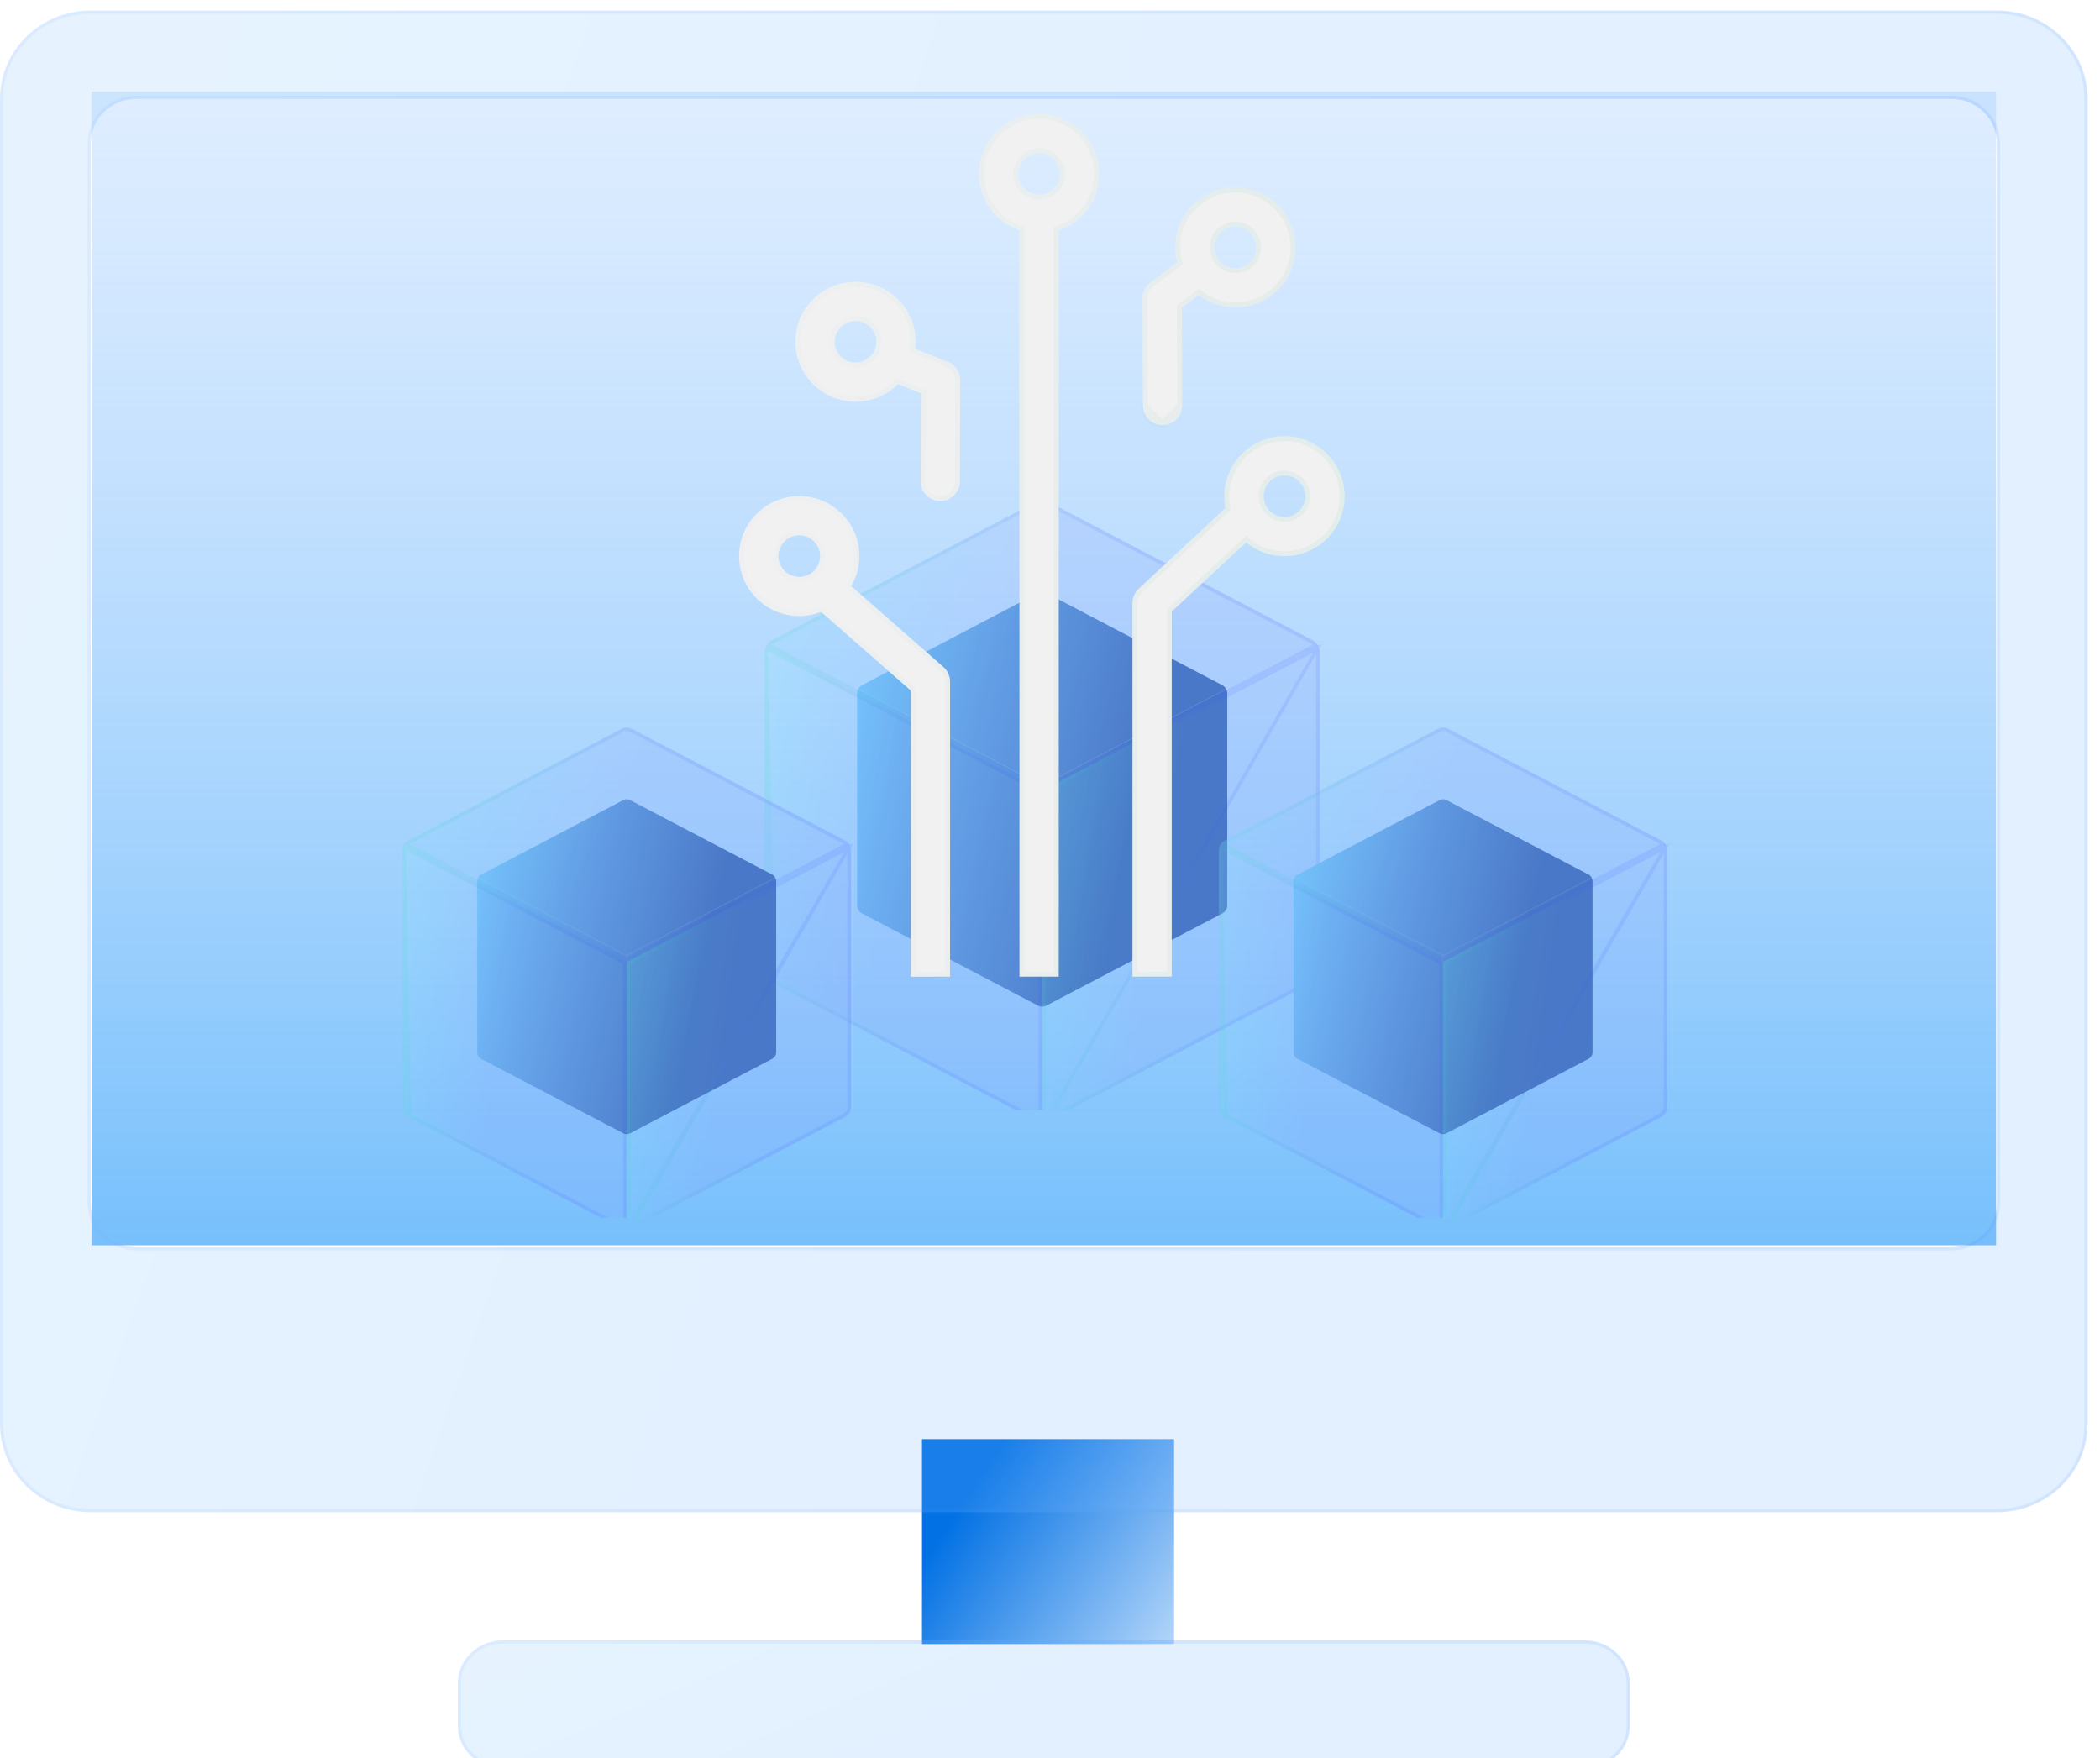 <?xml version="1.0" encoding="UTF-8"?>
<svg xmlns="http://www.w3.org/2000/svg" width="129" height="108" viewBox="0 0 129 108" fill="none">
  <path d="M72.123 88.409H56.636V101.001H72.123V88.409Z" fill="url(#paint0_linear_5198_5691)"></path>
  <g filter="url(#filter0_i_5198_5691)" data-figma-bg-blur-radius="3.89754">
    <path d="M97.348 100.125H30.892C29.363 100.125 28.123 101.3 28.123 102.75V105.375C28.123 106.825 29.363 108 30.892 108H97.348C98.877 108 100.117 106.825 100.117 105.375V102.75C100.117 101.3 98.877 100.125 97.348 100.125Z" fill="url(#paint1_linear_5198_5691)" fill-opacity="0.2"></path>
    <path d="M30.892 100.222H97.348C98.829 100.222 100.02 101.359 100.02 102.75V105.375C100.02 106.766 98.829 107.903 97.348 107.903H30.892C29.412 107.903 28.221 106.766 28.221 105.375V102.75C28.221 101.359 29.412 100.222 30.892 100.222Z" stroke="url(#paint2_linear_5198_5691)" stroke-opacity="0.1" stroke-width="0.195"></path>
  </g>
  <path d="M122.616 5.625H5.626V76.5H122.616V5.625Z" fill="url(#paint3_linear_5198_5691)"></path>
  <g filter="url(#filter1_i_5198_5691)" data-figma-bg-blur-radius="3.89754">
    <path d="M122.664 92.25H5.576C2.495 92.25 0 89.822 0 86.823V5.426C0 2.428 2.495 0 5.576 0H122.664C125.744 0 128.239 2.428 128.239 5.426V86.823C128.239 89.822 125.744 92.25 122.664 92.25ZM5.576 8.14V73.257C5.576 74.755 6.825 75.971 8.363 75.971H119.876C121.415 75.971 122.664 74.755 122.664 73.257V8.14C122.664 6.642 121.415 5.426 119.876 5.426H8.363C6.825 5.426 5.576 6.642 5.576 8.14Z" fill="url(#paint4_linear_5198_5691)" fill-opacity="0.2"></path>
    <path d="M122.664 92.153H5.576C2.546 92.153 0.097 89.765 0.097 86.823V5.426C0.097 2.485 2.546 0.097 5.576 0.097H122.664C125.693 0.097 128.142 2.485 128.142 5.426V86.823C128.142 89.765 125.693 92.153 122.664 92.153ZM5.478 8.14V73.257C5.478 74.811 6.773 76.068 8.363 76.068H119.876C121.466 76.068 122.761 74.811 122.761 73.257V8.14C122.761 6.586 121.466 5.329 119.876 5.329H8.363C6.773 5.329 5.478 6.586 5.478 8.14Z" stroke="url(#paint5_linear_5198_5691)" stroke-opacity="0.1" stroke-width="0.195"></path>
  </g>
  <g clip-path="url(#clip2_5198_5691)">
    <path d="M75.32 42.332C75.268 42.231 75.186 42.147 75.085 42.093L64.284 36.433C64.202 36.391 64.111 36.368 64.019 36.368C63.927 36.368 63.836 36.391 63.754 36.433L52.953 42.093C52.852 42.147 52.77 42.23 52.718 42.331L64.019 48.254L75.32 42.332Z" fill="url(#paint6_linear_5198_5691)"></path>
    <path d="M64.019 48.254L64.02 61.838C64.112 61.838 64.203 61.815 64.284 61.773L75.086 56.113C75.177 56.065 75.254 55.992 75.308 55.904C75.361 55.816 75.389 55.715 75.389 55.612V42.594C75.388 42.502 75.364 42.413 75.32 42.332L64.019 48.254Z" fill="url(#paint7_linear_5198_5691)"></path>
    <path d="M52.718 42.331C52.674 42.412 52.651 42.502 52.649 42.594V55.612C52.649 55.715 52.678 55.816 52.731 55.904C52.785 55.992 52.861 56.065 52.953 56.113L63.754 61.773C63.836 61.815 63.927 61.838 64.02 61.838L64.019 48.254L52.718 42.331Z" fill="url(#paint8_linear_5198_5691)"></path>
    <g filter="url(#filter2_i_5198_5691)" data-figma-bg-blur-radius="4.42759">
      <path d="M80.972 38.947C80.893 38.795 80.771 38.67 80.62 38.589L64.418 30.099C64.295 30.035 64.159 30.001 64.02 30.001C63.882 30.001 63.746 30.035 63.623 30.099L47.422 38.589C47.271 38.67 47.148 38.794 47.069 38.946L64.02 47.83L80.972 38.947Z" fill="url(#paint9_linear_5198_5691)" fill-opacity="0.2"></path>
      <path d="M64.366 30.197L64.367 30.197L80.567 38.686C80.567 38.686 80.567 38.686 80.567 38.686C80.666 38.739 80.751 38.814 80.816 38.904L64.02 47.705L47.226 38.903C47.291 38.813 47.375 38.739 47.474 38.686C47.474 38.686 47.474 38.686 47.474 38.686L63.675 30.197L63.675 30.197C63.781 30.141 63.9 30.112 64.02 30.112C64.141 30.112 64.26 30.141 64.366 30.197Z" stroke="url(#paint10_linear_5198_5691)" stroke-opacity="0.1" stroke-width="0.221"></path>
    </g>
    <g filter="url(#filter3_i_5198_5691)" data-figma-bg-blur-radius="4.42759">
      <path d="M64.02 47.829V68.204C64.159 68.205 64.295 68.171 64.418 68.107L80.62 59.617C80.757 59.545 80.872 59.437 80.952 59.305C81.032 59.172 81.075 59.02 81.075 58.866V39.339C81.073 39.202 81.038 39.067 80.972 38.946L64.02 47.829Z" fill="url(#paint11_linear_5198_5691)" fill-opacity="0.2"></path>
      <path d="M80.92 39.099C80.948 39.176 80.963 39.257 80.964 39.34V58.866C80.964 59 80.927 59.132 80.858 59.247C80.788 59.362 80.688 59.456 80.568 59.519C80.568 59.519 80.568 59.519 80.568 59.519L64.367 68.009L80.92 39.099ZM80.92 39.099L64.131 47.896V68.086C64.213 68.073 64.293 68.047 64.367 68.009L80.92 39.099Z" stroke="url(#paint12_linear_5198_5691)" stroke-opacity="0.1" stroke-width="0.221"></path>
    </g>
    <g filter="url(#filter4_i_5198_5691)" data-figma-bg-blur-radius="4.42759">
      <path d="M47.069 38.945C47.003 39.066 46.968 39.202 46.966 39.339V58.866C46.966 59.02 47.008 59.172 47.088 59.304C47.169 59.437 47.284 59.545 47.421 59.617L63.623 68.107C63.745 68.171 63.882 68.204 64.02 68.204V47.829L47.069 38.945Z" fill="url(#paint13_linear_5198_5691)" fill-opacity="0.2"></path>
      <path d="M47.077 39.34V58.866C47.077 59 47.113 59.132 47.183 59.247C47.253 59.362 47.353 59.456 47.472 59.519L47.077 39.34ZM47.077 39.34C47.078 39.257 47.093 39.175 47.121 39.098L63.91 47.896V68.085C63.828 68.073 63.748 68.047 63.674 68.009C63.674 68.009 63.674 68.009 63.674 68.009L47.473 59.519L47.077 39.34Z" stroke="url(#paint14_linear_5198_5691)" stroke-opacity="0.1" stroke-width="0.221"></path>
    </g>
  </g>
  <g clip-path="url(#clip6_5198_5691)">
    <path d="M97.771 53.918C97.729 53.836 97.663 53.768 97.581 53.725L88.857 49.153C88.791 49.119 88.718 49.101 88.643 49.101C88.569 49.101 88.495 49.119 88.429 49.153L79.705 53.725C79.624 53.768 79.558 53.836 79.516 53.917L88.643 58.701L97.771 53.918Z" fill="url(#paint15_linear_5198_5691)"></path>
    <path d="M88.643 58.701L88.644 69.672C88.718 69.672 88.791 69.654 88.858 69.619L97.582 65.048C97.656 65.009 97.718 64.951 97.761 64.88C97.804 64.808 97.827 64.727 97.827 64.643V54.129C97.826 54.055 97.806 53.983 97.771 53.918L88.643 58.701Z" fill="url(#paint16_linear_5198_5691)"></path>
    <path d="M79.516 53.917C79.48 53.982 79.461 54.055 79.46 54.129V64.644C79.46 64.727 79.483 64.808 79.526 64.88C79.569 64.951 79.631 65.009 79.705 65.048L88.429 69.62C88.495 69.654 88.569 69.672 88.644 69.672L88.643 58.701L79.516 53.917Z" fill="url(#paint17_linear_5198_5691)"></path>
    <g filter="url(#filter5_i_5198_5691)" data-figma-bg-blur-radius="4.42759">
      <path d="M102.336 51.184C102.273 51.061 102.173 50.96 102.051 50.894L88.965 44.037C88.866 43.985 88.756 43.958 88.644 43.958C88.533 43.958 88.422 43.985 88.323 44.037L75.238 50.894C75.116 50.96 75.017 51.06 74.953 51.183L88.644 58.358L102.336 51.184Z" fill="url(#paint18_linear_5198_5691)" fill-opacity="0.2"></path>
      <path d="M88.914 44.135L88.914 44.135L101.999 50.992C101.999 50.992 101.999 50.992 101.999 50.992C102.069 51.029 102.129 51.08 102.178 51.141L88.644 58.233L75.112 51.141C75.16 51.08 75.22 51.029 75.29 50.992C75.29 50.992 75.29 50.992 75.29 50.992L88.375 44.135L88.375 44.135C88.458 44.092 88.55 44.069 88.644 44.069C88.738 44.069 88.831 44.092 88.914 44.135Z" stroke="url(#paint19_linear_5198_5691)" stroke-opacity="0.1" stroke-width="0.221"></path>
    </g>
    <g filter="url(#filter6_i_5198_5691)" data-figma-bg-blur-radius="4.42759">
      <path d="M88.644 58.357V74.814C88.756 74.814 88.867 74.787 88.966 74.735L102.051 67.878C102.162 67.82 102.255 67.733 102.32 67.626C102.385 67.519 102.419 67.396 102.419 67.272V51.5C102.418 51.389 102.389 51.28 102.336 51.183L88.644 58.357Z" fill="url(#paint20_linear_5198_5691)" fill-opacity="0.2"></path>
      <path d="M102.282 51.336C102.299 51.389 102.308 51.444 102.308 51.501V67.272C102.309 67.376 102.28 67.479 102.225 67.569C102.171 67.658 102.093 67.731 102 67.78C102 67.78 102 67.78 102 67.78L88.914 74.637C88.914 74.637 88.914 74.637 88.914 74.637L102.282 51.336ZM102.282 51.336L88.755 58.424V74.693L102.282 51.336Z" stroke="url(#paint21_linear_5198_5691)" stroke-opacity="0.1" stroke-width="0.221"></path>
    </g>
    <g filter="url(#filter7_i_5198_5691)" data-figma-bg-blur-radius="4.42759">
      <path d="M74.953 51.183C74.899 51.28 74.871 51.39 74.869 51.501V67.272C74.869 67.397 74.903 67.52 74.968 67.626C75.033 67.734 75.126 67.821 75.237 67.879L88.323 74.736C88.422 74.788 88.532 74.815 88.644 74.815V58.358L74.953 51.183Z" fill="url(#paint22_linear_5198_5691)" fill-opacity="0.2"></path>
      <path d="M74.98 51.502V67.272C74.98 67.377 75.008 67.48 75.063 67.569C75.117 67.659 75.195 67.732 75.288 67.781L74.98 51.502ZM74.98 51.502C74.981 51.445 74.99 51.389 75.007 51.336L88.533 58.425V74.694C88.478 74.683 88.424 74.664 88.374 74.638C88.374 74.638 88.374 74.638 88.374 74.638L75.288 67.781L74.98 51.502Z" stroke="url(#paint23_linear_5198_5691)" stroke-opacity="0.1" stroke-width="0.221"></path>
    </g>
  </g>
  <g clip-path="url(#clip10_5198_5691)">
    <path d="M47.624 53.918C47.582 53.836 47.516 53.768 47.435 53.725L38.711 49.153C38.645 49.119 38.571 49.101 38.497 49.101C38.422 49.101 38.349 49.119 38.283 49.153L29.559 53.725C29.477 53.768 29.411 53.836 29.369 53.917L38.497 58.701L47.624 53.918Z" fill="url(#paint24_linear_5198_5691)"></path>
    <path d="M38.497 58.701L38.497 69.672C38.572 69.672 38.645 69.654 38.711 69.619L47.435 65.048C47.509 65.009 47.571 64.951 47.614 64.88C47.657 64.808 47.68 64.727 47.68 64.643V54.129C47.679 54.055 47.66 53.983 47.624 53.918L38.497 58.701Z" fill="url(#paint25_linear_5198_5691)"></path>
    <path d="M29.369 53.917C29.333 53.982 29.314 54.055 29.314 54.129V64.644C29.314 64.727 29.336 64.808 29.38 64.88C29.423 64.951 29.485 65.009 29.559 65.048L38.283 69.62C38.349 69.654 38.422 69.672 38.497 69.672L38.497 58.701L29.369 53.917Z" fill="url(#paint26_linear_5198_5691)"></path>
    <g filter="url(#filter8_i_5198_5691)" data-figma-bg-blur-radius="4.42759">
      <path d="M52.189 51.184C52.126 51.061 52.027 50.96 51.905 50.894L38.819 44.037C38.72 43.985 38.61 43.958 38.498 43.958C38.386 43.958 38.276 43.985 38.177 44.037L25.091 50.894C24.969 50.96 24.87 51.06 24.807 51.183L38.498 58.358L52.189 51.184Z" fill="url(#paint27_linear_5198_5691)" fill-opacity="0.2"></path>
      <path d="M38.767 44.135L38.767 44.135L51.852 50.992C51.853 50.992 51.853 50.992 51.853 50.992C51.922 51.029 51.983 51.08 52.031 51.141L38.498 58.233L24.965 51.141C25.013 51.08 25.074 51.029 25.143 50.992C25.143 50.992 25.143 50.992 25.144 50.992L38.228 44.135L38.228 44.135C38.312 44.092 38.404 44.069 38.498 44.069C38.592 44.069 38.684 44.092 38.767 44.135Z" stroke="url(#paint28_linear_5198_5691)" stroke-opacity="0.1" stroke-width="0.221"></path>
    </g>
    <g filter="url(#filter9_i_5198_5691)" data-figma-bg-blur-radius="4.42759">
      <path d="M38.498 58.357V74.814C38.61 74.814 38.72 74.787 38.819 74.735L51.905 67.878C52.016 67.82 52.109 67.733 52.174 67.626C52.239 67.519 52.273 67.396 52.273 67.272V51.5C52.272 51.389 52.243 51.28 52.189 51.183L38.498 58.357Z" fill="url(#paint29_linear_5198_5691)" fill-opacity="0.2"></path>
      <path d="M52.135 51.336C52.152 51.389 52.161 51.444 52.162 51.501V67.272C52.162 67.376 52.133 67.479 52.079 67.569C52.025 67.658 51.947 67.731 51.853 67.78C51.853 67.78 51.853 67.78 51.853 67.78L38.768 74.637C38.768 74.637 38.768 74.637 38.768 74.637L52.135 51.336ZM52.135 51.336L38.609 58.424V74.693L52.135 51.336Z" stroke="url(#paint30_linear_5198_5691)" stroke-opacity="0.1" stroke-width="0.221"></path>
    </g>
    <g filter="url(#filter10_i_5198_5691)" data-figma-bg-blur-radius="4.42759">
      <path d="M24.806 51.183C24.753 51.28 24.724 51.39 24.723 51.501V67.272C24.723 67.397 24.757 67.52 24.822 67.626C24.887 67.734 24.979 67.821 25.09 67.879L38.176 74.736C38.275 74.788 38.386 74.815 38.497 74.815V58.358L24.806 51.183Z" fill="url(#paint31_linear_5198_5691)" fill-opacity="0.2"></path>
      <path d="M24.833 51.502V67.272C24.833 67.377 24.862 67.48 24.916 67.569C24.971 67.659 25.049 67.732 25.142 67.781L24.833 51.502ZM24.833 51.502C24.834 51.445 24.843 51.389 24.86 51.336L38.387 58.425V74.694C38.331 74.683 38.278 74.664 38.228 74.638C38.228 74.638 38.228 74.638 38.228 74.638L25.142 67.781L24.833 51.502Z" stroke="url(#paint32_linear_5198_5691)" stroke-opacity="0.1" stroke-width="0.221"></path>
    </g>
  </g>
  <g filter="url(#filter11_di_5198_5691)">
    <path fill-rule="evenodd" clip-rule="evenodd" d="M71.978 55.996V33.568L76.548 29.317C77.187 29.847 78.009 30.166 78.905 30.166C80.94 30.166 82.598 28.513 82.598 26.485C82.598 24.455 80.94 22.802 78.905 22.802C76.868 22.802 75.21 24.455 75.21 26.485C75.21 26.731 75.237 26.974 75.282 27.206L69.949 32.166C69.704 32.395 69.566 32.712 69.566 33.045V55.998L71.978 55.996ZM77.622 26.485C77.622 25.779 78.196 25.206 78.905 25.206C79.611 25.206 80.185 25.779 80.185 26.485C80.185 27.189 79.611 27.762 78.905 27.762C78.196 27.762 77.622 27.189 77.622 26.485Z" fill="#F1F1F1"></path>
    <path fill-rule="evenodd" clip-rule="evenodd" d="M65.036 55.998V10.158C66.484 9.66 67.525 8.292 67.525 6.683C67.525 4.653 65.869 3 63.832 3C61.795 3 60.139 4.653 60.139 6.683C60.139 8.292 61.181 9.66 62.626 10.158V55.998H65.036ZM63.832 7.96C63.126 7.96 62.551 7.387 62.551 6.683C62.551 5.977 63.126 5.404 63.832 5.404C64.538 5.404 65.113 5.977 65.113 6.683C65.113 7.387 64.538 7.96 63.832 7.96Z" fill="#F1F1F1"></path>
    <path fill-rule="evenodd" clip-rule="evenodd" d="M58.36 55.998V37.873C58.36 37.53 58.211 37.198 57.951 36.973L52.288 32.005C52.605 31.464 52.791 30.834 52.791 30.162C52.791 28.132 51.131 26.479 49.096 26.479C47.059 26.479 45.401 28.132 45.401 30.162C45.401 32.193 47.059 33.845 49.096 33.845C49.571 33.845 50.023 33.75 50.44 33.587L55.948 38.421V56L58.36 55.998ZM49.096 28.884C49.803 28.884 50.379 29.458 50.379 30.162C50.379 30.866 49.803 31.439 49.096 31.439C48.388 31.439 47.814 30.868 47.814 30.162C47.814 29.458 48.388 28.884 49.096 28.884Z" fill="#F1F1F1"></path>
    <path fill-rule="evenodd" clip-rule="evenodd" d="M74.599 11.202C74.599 10.498 75.175 9.923 75.882 9.923C76.588 9.923 77.162 10.498 77.162 11.202C77.162 11.908 76.588 12.48 75.882 12.48C75.175 12.48 74.599 11.908 74.599 11.202ZM51.273 16.993C51.273 16.291 51.847 15.719 52.554 15.719C53.262 15.719 53.835 16.289 53.835 16.993C53.835 17.699 53.26 18.272 52.554 18.272C51.847 18.272 51.273 17.697 51.273 16.993ZM56.247 16.995C56.247 14.967 54.591 13.314 52.554 13.314C50.517 13.314 48.863 14.967 48.861 16.993C48.861 19.026 50.517 20.676 52.554 20.676C53.572 20.676 54.495 20.264 55.163 19.596L56.572 20.159L56.551 25.571C56.549 26.235 57.085 26.775 57.754 26.779H57.757C58.42 26.779 58.962 26.244 58.964 25.58L58.988 19.352C58.99 18.86 58.69 18.415 58.23 18.232L56.22 17.43C56.237 17.289 56.247 17.144 56.247 16.995ZM70.209 20.921C70.213 21.583 70.751 22.117 71.415 22.117H71.421C72.085 22.115 72.625 21.573 72.621 20.911L72.597 14.913L73.638 14.121C74.26 14.598 75.037 14.885 75.882 14.885C77.919 14.885 79.575 13.234 79.575 11.202C79.575 9.173 77.919 7.519 75.882 7.519C73.845 7.519 72.187 9.173 72.187 11.202C72.187 11.517 72.231 11.82 72.305 12.11L70.657 13.366C70.356 13.595 70.18 13.95 70.182 14.325L70.209 20.921Z" fill="#F1F1F1"></path>
    <path d="M72.471 20.912L72.471 20.912L72.447 14.914L72.446 14.839L72.506 14.794L73.547 14.002L73.638 13.933L73.729 14.002C74.326 14.46 75.072 14.735 75.882 14.735C77.836 14.735 79.425 13.151 79.425 11.202C79.425 9.256 77.836 7.669 75.882 7.669C73.927 7.669 72.337 9.256 72.337 11.202C72.337 11.502 72.379 11.793 72.451 12.073L72.475 12.169L72.396 12.229L70.748 13.485C70.484 13.686 70.331 13.996 70.332 14.325L70.332 14.325L70.359 20.92L70.359 20.92M72.471 20.912L71.415 22.117C70.751 22.117 70.213 21.583 70.209 20.921L70.359 20.92M72.471 20.912C72.475 21.49 72.002 21.965 71.421 21.967M72.471 20.912L71.421 21.967M70.359 20.92C70.363 21.499 70.833 21.967 71.415 21.967H71.421M70.359 20.92L71.421 21.967M71.876 33.459L71.828 33.503V33.568V55.846L69.716 55.848V33.045C69.716 32.753 69.836 32.476 70.051 32.275L75.385 27.316L75.446 27.259L75.43 27.177C75.385 26.953 75.36 26.72 75.36 26.485C75.36 24.538 76.95 22.952 78.905 22.952C80.857 22.952 82.448 24.538 82.448 26.485C82.448 28.43 80.857 30.016 78.905 30.016C78.045 30.016 77.257 29.71 76.644 29.201L76.542 29.117L76.446 29.207L71.876 33.459ZM64.987 10.016L64.886 10.051V10.158V55.848H62.776V10.158V10.051L62.675 10.016C61.288 9.538 60.289 8.225 60.289 6.683C60.289 4.736 61.877 3.15 63.832 3.15C65.787 3.15 67.375 4.736 67.375 6.683C67.375 8.225 66.377 9.538 64.987 10.016ZM57.852 37.086L57.853 37.086C58.08 37.282 58.21 37.573 58.21 37.873V55.848L56.098 55.85V38.421V38.353L56.047 38.308L50.539 33.475L50.471 33.415L50.386 33.448C49.984 33.604 49.551 33.695 49.096 33.695C47.142 33.695 45.551 32.109 45.551 30.162C45.551 28.215 47.142 26.629 49.096 26.629C51.049 26.629 52.641 28.215 52.641 30.162C52.641 30.806 52.463 31.41 52.158 31.93L52.096 32.037L52.189 32.118L57.852 37.086ZM55.219 19.457L55.127 19.42L55.057 19.49C54.416 20.131 53.531 20.526 52.554 20.526C50.599 20.526 49.011 18.942 49.011 16.993C49.013 15.05 50.599 13.464 52.554 13.464C54.508 13.464 56.097 15.05 56.097 16.995C56.097 17.138 56.088 17.276 56.071 17.412L56.057 17.527L56.164 17.57L58.175 18.371C58.577 18.532 58.84 18.921 58.838 19.351L58.813 25.58L58.813 25.58C58.812 26.161 58.338 26.629 57.757 26.629L57.754 26.629C57.754 26.629 57.754 26.629 57.754 26.629C57.168 26.625 56.7 26.152 56.701 25.571L56.722 20.16L56.723 20.058L56.628 20.02L55.219 19.457ZM78.905 25.056C78.114 25.056 77.472 25.696 77.472 26.485C77.472 27.273 78.114 27.912 78.905 27.912C79.694 27.912 80.335 27.272 80.335 26.485C80.335 25.696 79.694 25.056 78.905 25.056ZM62.401 6.683C62.401 7.47 63.043 8.11 63.832 8.11C64.621 8.11 65.263 7.47 65.263 6.683C65.263 5.894 64.621 5.254 63.832 5.254C63.043 5.254 62.401 5.894 62.401 6.683ZM50.529 30.162C50.529 29.375 49.885 28.734 49.096 28.734C48.305 28.734 47.664 29.375 47.664 30.162C47.664 30.952 48.306 31.589 49.096 31.589C49.885 31.589 50.529 30.95 50.529 30.162ZM75.882 9.773C75.093 9.773 74.449 10.414 74.449 11.202C74.449 11.991 75.093 12.63 75.882 12.63C76.671 12.63 77.312 11.991 77.312 11.202C77.312 10.415 76.671 9.773 75.882 9.773ZM52.554 15.569C51.765 15.569 51.123 16.208 51.123 16.993C51.123 17.78 51.765 18.422 52.554 18.422C53.343 18.422 53.985 17.782 53.985 16.993C53.985 16.206 53.344 15.569 52.554 15.569Z" stroke="url(#paint33_linear_5198_5691)" stroke-opacity="0.1" stroke-width="0.3"></path>
  </g>
  <defs>
    <filter id="filter0_i_5198_5691" x="24.226" y="96.228" width="79.789" height="15.67" filterUnits="userSpaceOnUse" color-interpolation-filters="sRGB">
      <feFlood flood-opacity="0" result="BackgroundImageFix"></feFlood>
      <feBlend mode="normal" in="SourceGraphic" in2="BackgroundImageFix" result="shape"></feBlend>
      <feColorMatrix in="SourceAlpha" type="matrix" values="0 0 0 0 0 0 0 0 0 0 0 0 0 0 0 0 0 0 127 0" result="hardAlpha"></feColorMatrix>
      <feOffset dy="0.65"></feOffset>
      <feGaussianBlur stdDeviation="0.974"></feGaussianBlur>
      <feComposite in2="hardAlpha" operator="arithmetic" k2="-1" k3="1"></feComposite>
      <feColorMatrix type="matrix" values="0 0 0 0 1 0 0 0 0 1 0 0 0 0 1 0 0 0 0.4 0"></feColorMatrix>
      <feBlend mode="normal" in2="shape" result="effect1_innerShadow_5198_5691"></feBlend>
    </filter>
    <clipPath id="bgblur_0_5198_5691_clip_path" transform="translate(-24.226 -96.228)">
      <path d="M97.348 100.125H30.892C29.363 100.125 28.123 101.3 28.123 102.75V105.375C28.123 106.825 29.363 108 30.892 108H97.348C98.877 108 100.117 106.825 100.117 105.375V102.75C100.117 101.3 98.877 100.125 97.348 100.125Z"></path>
    </clipPath>
    <filter id="filter1_i_5198_5691" x="-3.898" y="-3.898" width="136.034" height="100.045" filterUnits="userSpaceOnUse" color-interpolation-filters="sRGB">
      <feFlood flood-opacity="0" result="BackgroundImageFix"></feFlood>
      <feBlend mode="normal" in="SourceGraphic" in2="BackgroundImageFix" result="shape"></feBlend>
      <feColorMatrix in="SourceAlpha" type="matrix" values="0 0 0 0 0 0 0 0 0 0 0 0 0 0 0 0 0 0 127 0" result="hardAlpha"></feColorMatrix>
      <feOffset dy="0.65"></feOffset>
      <feGaussianBlur stdDeviation="0.974"></feGaussianBlur>
      <feComposite in2="hardAlpha" operator="arithmetic" k2="-1" k3="1"></feComposite>
      <feColorMatrix type="matrix" values="0 0 0 0 1 0 0 0 0 1 0 0 0 0 1 0 0 0 0.4 0"></feColorMatrix>
      <feBlend mode="normal" in2="shape" result="effect1_innerShadow_5198_5691"></feBlend>
    </filter>
    <clipPath id="bgblur_1_5198_5691_clip_path" transform="translate(3.898 3.898)">
      <path d="M122.664 92.25H5.576C2.495 92.25 0 89.822 0 86.823V5.426C0 2.428 2.495 0 5.576 0H122.664C125.744 0 128.239 2.428 128.239 5.426V86.823C128.239 89.822 125.744 92.25 122.664 92.25ZM5.576 8.14V73.257C5.576 74.755 6.825 75.971 8.363 75.971H119.876C121.415 75.971 122.664 74.755 122.664 73.257V8.14C122.664 6.642 121.415 5.426 119.876 5.426H8.363C6.825 5.426 5.576 6.642 5.576 8.14Z"></path>
    </clipPath>
    <filter id="filter2_i_5198_5691" x="42.642" y="25.573" width="42.758" height="26.684" filterUnits="userSpaceOnUse" color-interpolation-filters="sRGB">
      <feFlood flood-opacity="0" result="BackgroundImageFix"></feFlood>
      <feBlend mode="normal" in="SourceGraphic" in2="BackgroundImageFix" result="shape"></feBlend>
      <feColorMatrix in="SourceAlpha" type="matrix" values="0 0 0 0 0 0 0 0 0 0 0 0 0 0 0 0 0 0 127 0" result="hardAlpha"></feColorMatrix>
      <feOffset dy="0.738"></feOffset>
      <feGaussianBlur stdDeviation="1.107"></feGaussianBlur>
      <feComposite in2="hardAlpha" operator="arithmetic" k2="-1" k3="1"></feComposite>
      <feColorMatrix type="matrix" values="0 0 0 0 1 0 0 0 0 1 0 0 0 0 1 0 0 0 0.4 0"></feColorMatrix>
      <feBlend mode="normal" in2="shape" result="effect1_innerShadow_5198_5691"></feBlend>
    </filter>
    <clipPath id="bgblur_3_5198_5691_clip_path" transform="translate(-42.642 -25.573)">
      <path d="M80.972 38.947C80.893 38.795 80.771 38.67 80.62 38.589L64.418 30.099C64.295 30.035 64.159 30.001 64.02 30.001C63.882 30.001 63.746 30.035 63.623 30.099L47.422 38.589C47.271 38.67 47.148 38.794 47.069 38.946L64.02 47.83L80.972 38.947Z"></path>
    </clipPath>
    <filter id="filter3_i_5198_5691" x="59.593" y="34.519" width="25.91" height="38.113" filterUnits="userSpaceOnUse" color-interpolation-filters="sRGB">
      <feFlood flood-opacity="0" result="BackgroundImageFix"></feFlood>
      <feBlend mode="normal" in="SourceGraphic" in2="BackgroundImageFix" result="shape"></feBlend>
      <feColorMatrix in="SourceAlpha" type="matrix" values="0 0 0 0 0 0 0 0 0 0 0 0 0 0 0 0 0 0 127 0" result="hardAlpha"></feColorMatrix>
      <feOffset dy="0.738"></feOffset>
      <feGaussianBlur stdDeviation="1.107"></feGaussianBlur>
      <feComposite in2="hardAlpha" operator="arithmetic" k2="-1" k3="1"></feComposite>
      <feColorMatrix type="matrix" values="0 0 0 0 1 0 0 0 0 1 0 0 0 0 1 0 0 0 0.4 0"></feColorMatrix>
      <feBlend mode="normal" in2="shape" result="effect1_innerShadow_5198_5691"></feBlend>
    </filter>
    <clipPath id="bgblur_4_5198_5691_clip_path" transform="translate(-59.593 -34.519)">
      <path d="M64.02 47.829V68.204C64.159 68.205 64.295 68.171 64.418 68.107L80.62 59.617C80.757 59.545 80.872 59.437 80.952 59.305C81.032 59.172 81.075 59.02 81.075 58.866V39.339C81.073 39.202 81.038 39.067 80.972 38.946L64.02 47.829Z"></path>
    </clipPath>
    <filter id="filter4_i_5198_5691" x="42.538" y="34.518" width="25.91" height="38.114" filterUnits="userSpaceOnUse" color-interpolation-filters="sRGB">
      <feFlood flood-opacity="0" result="BackgroundImageFix"></feFlood>
      <feBlend mode="normal" in="SourceGraphic" in2="BackgroundImageFix" result="shape"></feBlend>
      <feColorMatrix in="SourceAlpha" type="matrix" values="0 0 0 0 0 0 0 0 0 0 0 0 0 0 0 0 0 0 127 0" result="hardAlpha"></feColorMatrix>
      <feOffset dy="0.738"></feOffset>
      <feGaussianBlur stdDeviation="1.107"></feGaussianBlur>
      <feComposite in2="hardAlpha" operator="arithmetic" k2="-1" k3="1"></feComposite>
      <feColorMatrix type="matrix" values="0 0 0 0 1 0 0 0 0 1 0 0 0 0 1 0 0 0 0.4 0"></feColorMatrix>
      <feBlend mode="normal" in2="shape" result="effect1_innerShadow_5198_5691"></feBlend>
    </filter>
    <clipPath id="bgblur_5_5198_5691_clip_path" transform="translate(-42.538 -34.518)">
      <path d="M47.069 38.945C47.003 39.066 46.968 39.202 46.966 39.339V58.866C46.966 59.02 47.008 59.172 47.088 59.304C47.169 59.437 47.284 59.545 47.421 59.617L63.623 68.107C63.745 68.171 63.882 68.204 64.02 68.204V47.829L47.069 38.945Z"></path>
    </clipPath>
    <filter id="filter5_i_5198_5691" x="70.525" y="39.53" width="36.238" height="23.256" filterUnits="userSpaceOnUse" color-interpolation-filters="sRGB">
      <feFlood flood-opacity="0" result="BackgroundImageFix"></feFlood>
      <feBlend mode="normal" in="SourceGraphic" in2="BackgroundImageFix" result="shape"></feBlend>
      <feColorMatrix in="SourceAlpha" type="matrix" values="0 0 0 0 0 0 0 0 0 0 0 0 0 0 0 0 0 0 127 0" result="hardAlpha"></feColorMatrix>
      <feOffset dy="0.738"></feOffset>
      <feGaussianBlur stdDeviation="1.107"></feGaussianBlur>
      <feComposite in2="hardAlpha" operator="arithmetic" k2="-1" k3="1"></feComposite>
      <feColorMatrix type="matrix" values="0 0 0 0 1 0 0 0 0 1 0 0 0 0 1 0 0 0 0.4 0"></feColorMatrix>
      <feBlend mode="normal" in2="shape" result="effect1_innerShadow_5198_5691"></feBlend>
    </filter>
    <clipPath id="bgblur_7_5198_5691_clip_path" transform="translate(-70.525 -39.53)">
      <path d="M102.336 51.184C102.273 51.061 102.173 50.96 102.051 50.894L88.965 44.037C88.866 43.985 88.756 43.958 88.644 43.958C88.533 43.958 88.422 43.985 88.323 44.037L75.238 50.894C75.116 50.96 75.017 51.06 74.953 51.183L88.644 58.358L102.336 51.184Z"></path>
    </clipPath>
    <filter id="filter6_i_5198_5691" x="84.217" y="46.755" width="22.63" height="32.487" filterUnits="userSpaceOnUse" color-interpolation-filters="sRGB">
      <feFlood flood-opacity="0" result="BackgroundImageFix"></feFlood>
      <feBlend mode="normal" in="SourceGraphic" in2="BackgroundImageFix" result="shape"></feBlend>
      <feColorMatrix in="SourceAlpha" type="matrix" values="0 0 0 0 0 0 0 0 0 0 0 0 0 0 0 0 0 0 127 0" result="hardAlpha"></feColorMatrix>
      <feOffset dy="0.738"></feOffset>
      <feGaussianBlur stdDeviation="1.107"></feGaussianBlur>
      <feComposite in2="hardAlpha" operator="arithmetic" k2="-1" k3="1"></feComposite>
      <feColorMatrix type="matrix" values="0 0 0 0 1 0 0 0 0 1 0 0 0 0 1 0 0 0 0.4 0"></feColorMatrix>
      <feBlend mode="normal" in2="shape" result="effect1_innerShadow_5198_5691"></feBlend>
    </filter>
    <clipPath id="bgblur_8_5198_5691_clip_path" transform="translate(-84.217 -46.755)">
      <path d="M88.644 58.357V74.814C88.756 74.814 88.867 74.787 88.966 74.735L102.051 67.878C102.162 67.82 102.255 67.733 102.32 67.626C102.385 67.519 102.419 67.396 102.419 67.272V51.5C102.418 51.389 102.389 51.28 102.336 51.183L88.644 58.357Z"></path>
    </clipPath>
    <filter id="filter7_i_5198_5691" x="70.442" y="46.755" width="22.63" height="32.488" filterUnits="userSpaceOnUse" color-interpolation-filters="sRGB">
      <feFlood flood-opacity="0" result="BackgroundImageFix"></feFlood>
      <feBlend mode="normal" in="SourceGraphic" in2="BackgroundImageFix" result="shape"></feBlend>
      <feColorMatrix in="SourceAlpha" type="matrix" values="0 0 0 0 0 0 0 0 0 0 0 0 0 0 0 0 0 0 127 0" result="hardAlpha"></feColorMatrix>
      <feOffset dy="0.738"></feOffset>
      <feGaussianBlur stdDeviation="1.107"></feGaussianBlur>
      <feComposite in2="hardAlpha" operator="arithmetic" k2="-1" k3="1"></feComposite>
      <feColorMatrix type="matrix" values="0 0 0 0 1 0 0 0 0 1 0 0 0 0 1 0 0 0 0.4 0"></feColorMatrix>
      <feBlend mode="normal" in2="shape" result="effect1_innerShadow_5198_5691"></feBlend>
    </filter>
    <clipPath id="bgblur_9_5198_5691_clip_path" transform="translate(-70.442 -46.755)">
      <path d="M74.953 51.183C74.899 51.28 74.871 51.39 74.869 51.501V67.272C74.869 67.397 74.903 67.52 74.968 67.626C75.033 67.734 75.126 67.821 75.237 67.879L88.323 74.736C88.422 74.788 88.532 74.815 88.644 74.815V58.358L74.953 51.183Z"></path>
    </clipPath>
    <filter id="filter8_i_5198_5691" x="20.379" y="39.53" width="36.238" height="23.256" filterUnits="userSpaceOnUse" color-interpolation-filters="sRGB">
      <feFlood flood-opacity="0" result="BackgroundImageFix"></feFlood>
      <feBlend mode="normal" in="SourceGraphic" in2="BackgroundImageFix" result="shape"></feBlend>
      <feColorMatrix in="SourceAlpha" type="matrix" values="0 0 0 0 0 0 0 0 0 0 0 0 0 0 0 0 0 0 127 0" result="hardAlpha"></feColorMatrix>
      <feOffset dy="0.738"></feOffset>
      <feGaussianBlur stdDeviation="1.107"></feGaussianBlur>
      <feComposite in2="hardAlpha" operator="arithmetic" k2="-1" k3="1"></feComposite>
      <feColorMatrix type="matrix" values="0 0 0 0 1 0 0 0 0 1 0 0 0 0 1 0 0 0 0.4 0"></feColorMatrix>
      <feBlend mode="normal" in2="shape" result="effect1_innerShadow_5198_5691"></feBlend>
    </filter>
    <clipPath id="bgblur_11_5198_5691_clip_path" transform="translate(-20.379 -39.53)">
      <path d="M52.189 51.184C52.126 51.061 52.027 50.96 51.905 50.894L38.819 44.037C38.72 43.985 38.61 43.958 38.498 43.958C38.386 43.958 38.276 43.985 38.177 44.037L25.091 50.894C24.969 50.96 24.87 51.06 24.807 51.183L38.498 58.358L52.189 51.184Z"></path>
    </clipPath>
    <filter id="filter9_i_5198_5691" x="34.071" y="46.755" width="22.63" height="32.487" filterUnits="userSpaceOnUse" color-interpolation-filters="sRGB">
      <feFlood flood-opacity="0" result="BackgroundImageFix"></feFlood>
      <feBlend mode="normal" in="SourceGraphic" in2="BackgroundImageFix" result="shape"></feBlend>
      <feColorMatrix in="SourceAlpha" type="matrix" values="0 0 0 0 0 0 0 0 0 0 0 0 0 0 0 0 0 0 127 0" result="hardAlpha"></feColorMatrix>
      <feOffset dy="0.738"></feOffset>
      <feGaussianBlur stdDeviation="1.107"></feGaussianBlur>
      <feComposite in2="hardAlpha" operator="arithmetic" k2="-1" k3="1"></feComposite>
      <feColorMatrix type="matrix" values="0 0 0 0 1 0 0 0 0 1 0 0 0 0 1 0 0 0 0.4 0"></feColorMatrix>
      <feBlend mode="normal" in2="shape" result="effect1_innerShadow_5198_5691"></feBlend>
    </filter>
    <clipPath id="bgblur_12_5198_5691_clip_path" transform="translate(-34.071 -46.755)">
      <path d="M38.498 58.357V74.814C38.61 74.814 38.72 74.787 38.819 74.735L51.905 67.878C52.016 67.82 52.109 67.733 52.174 67.626C52.239 67.519 52.273 67.396 52.273 67.272V51.5C52.272 51.389 52.243 51.28 52.189 51.183L38.498 58.357Z"></path>
    </clipPath>
    <filter id="filter10_i_5198_5691" x="20.295" y="46.755" width="22.63" height="32.488" filterUnits="userSpaceOnUse" color-interpolation-filters="sRGB">
      <feFlood flood-opacity="0" result="BackgroundImageFix"></feFlood>
      <feBlend mode="normal" in="SourceGraphic" in2="BackgroundImageFix" result="shape"></feBlend>
      <feColorMatrix in="SourceAlpha" type="matrix" values="0 0 0 0 0 0 0 0 0 0 0 0 0 0 0 0 0 0 127 0" result="hardAlpha"></feColorMatrix>
      <feOffset dy="0.738"></feOffset>
      <feGaussianBlur stdDeviation="1.107"></feGaussianBlur>
      <feComposite in2="hardAlpha" operator="arithmetic" k2="-1" k3="1"></feComposite>
      <feColorMatrix type="matrix" values="0 0 0 0 1 0 0 0 0 1 0 0 0 0 1 0 0 0 0.4 0"></feColorMatrix>
      <feBlend mode="normal" in2="shape" result="effect1_innerShadow_5198_5691"></feBlend>
    </filter>
    <clipPath id="bgblur_13_5198_5691_clip_path" transform="translate(-20.295 -46.755)">
      <path d="M24.806 51.183C24.753 51.28 24.724 51.39 24.723 51.501V67.272C24.723 67.397 24.757 67.52 24.822 67.626C24.887 67.734 24.979 67.821 25.09 67.879L38.176 74.736C38.275 74.788 38.386 74.815 38.497 74.815V58.358L24.806 51.183Z"></path>
    </clipPath>
    <filter id="filter11_di_5198_5691" x="44.401" y="3" width="39.196" height="56" filterUnits="userSpaceOnUse" color-interpolation-filters="sRGB">
      <feFlood flood-opacity="0" result="BackgroundImageFix"></feFlood>
      <feColorMatrix in="SourceAlpha" type="matrix" values="0 0 0 0 0 0 0 0 0 0 0 0 0 0 0 0 0 0 127 0" result="hardAlpha"></feColorMatrix>
      <feOffset dy="2"></feOffset>
      <feGaussianBlur stdDeviation="0.5"></feGaussianBlur>
      <feComposite in2="hardAlpha" operator="out"></feComposite>
      <feColorMatrix type="matrix" values="0 0 0 0 0 0 0 0 0 0 0 0 0 0 0 0 0 0 0.05 0"></feColorMatrix>
      <feBlend mode="normal" in2="BackgroundImageFix" result="effect1_dropShadow_5198_5691"></feBlend>
      <feBlend mode="normal" in="SourceGraphic" in2="effect1_dropShadow_5198_5691" result="shape"></feBlend>
      <feColorMatrix in="SourceAlpha" type="matrix" values="0 0 0 0 0 0 0 0 0 0 0 0 0 0 0 0 0 0 127 0" result="hardAlpha"></feColorMatrix>
      <feOffset dy="2"></feOffset>
      <feGaussianBlur stdDeviation="1.5"></feGaussianBlur>
      <feComposite in2="hardAlpha" operator="arithmetic" k2="-1" k3="1"></feComposite>
      <feColorMatrix type="matrix" values="0 0 0 0 1 0 0 0 0 1 0 0 0 0 1 0 0 0 0.4 0"></feColorMatrix>
      <feBlend mode="normal" in2="shape" result="effect2_innerShadow_5198_5691"></feBlend>
    </filter>
    <linearGradient id="paint0_linear_5198_5691" x1="77.385" y1="101.001" x2="60.796" y2="89.798" gradientUnits="userSpaceOnUse">
      <stop stop-color="#E4F1FF"></stop>
      <stop offset="1" stop-color="#0271E4"></stop>
    </linearGradient>
    <linearGradient id="paint1_linear_5198_5691" x1="28.123" y1="100.125" x2="42.254" y2="132.927" gradientUnits="userSpaceOnUse">
      <stop stop-color="#83C5FF"></stop>
      <stop offset="0.453" stop-color="#72B6FF"></stop>
    </linearGradient>
    <linearGradient id="paint2_linear_5198_5691" x1="30.373" y1="100.483" x2="100.117" y2="100.483" gradientUnits="userSpaceOnUse">
      <stop stop-color="#73ADFF"></stop>
      <stop offset="0.656" stop-color="#368DFF"></stop>
    </linearGradient>
    <linearGradient id="paint3_linear_5198_5691" x1="64.121" y1="5.625" x2="64.121" y2="76.5" gradientUnits="userSpaceOnUse">
      <stop stop-color="#B3D5FF" stop-opacity="0.42"></stop>
      <stop offset="1" stop-color="#77C0FC"></stop>
    </linearGradient>
    <linearGradient id="paint4_linear_5198_5691" x1="0" y1="0" x2="142.986" y2="50.471" gradientUnits="userSpaceOnUse">
      <stop stop-color="#83C5FF"></stop>
      <stop offset="0.453" stop-color="#72B6FF"></stop>
    </linearGradient>
    <linearGradient id="paint5_linear_5198_5691" x1="4.007" y1="4.193" x2="128.239" y2="4.193" gradientUnits="userSpaceOnUse">
      <stop stop-color="#73ADFF"></stop>
      <stop offset="0.656" stop-color="#368DFF"></stop>
    </linearGradient>
    <linearGradient id="paint6_linear_5198_5691" x1="52.649" y1="36.368" x2="79.769" y2="42.517" gradientUnits="userSpaceOnUse">
      <stop stop-color="#75C8FF"></stop>
      <stop offset="0.703" stop-color="#3B6EBA"></stop>
    </linearGradient>
    <linearGradient id="paint7_linear_5198_5691" x1="52.649" y1="36.368" x2="79.769" y2="42.517" gradientUnits="userSpaceOnUse">
      <stop stop-color="#75C8FF"></stop>
      <stop offset="0.703" stop-color="#3B6EBA"></stop>
    </linearGradient>
    <linearGradient id="paint8_linear_5198_5691" x1="52.649" y1="36.368" x2="79.769" y2="42.517" gradientUnits="userSpaceOnUse">
      <stop stop-color="#75C8FF"></stop>
      <stop offset="0.703" stop-color="#3B6EBA"></stop>
    </linearGradient>
    <linearGradient id="paint9_linear_5198_5691" x1="47.069" y1="30.001" x2="81.543" y2="46.646" gradientUnits="userSpaceOnUse">
      <stop stop-color="#83E9FF"></stop>
      <stop offset="0.453" stop-color="#85A0FF"></stop>
    </linearGradient>
    <linearGradient id="paint10_linear_5198_5691" x1="48.129" y1="30.811" x2="80.972" y2="30.811" gradientUnits="userSpaceOnUse">
      <stop stop-color="#3CDEB6"></stop>
      <stop offset="0.656" stop-color="#364AFF"></stop>
    </linearGradient>
    <linearGradient id="paint11_linear_5198_5691" x1="64.02" y1="38.946" x2="84.947" y2="42.044" gradientUnits="userSpaceOnUse">
      <stop stop-color="#83E9FF"></stop>
      <stop offset="0.453" stop-color="#85A0FF"></stop>
    </linearGradient>
    <linearGradient id="paint12_linear_5198_5691" x1="64.553" y1="40.276" x2="81.075" y2="40.276" gradientUnits="userSpaceOnUse">
      <stop stop-color="#3CDEB6"></stop>
      <stop offset="0.656" stop-color="#364AFF"></stop>
    </linearGradient>
    <linearGradient id="paint13_linear_5198_5691" x1="46.966" y1="38.945" x2="67.892" y2="42.042" gradientUnits="userSpaceOnUse">
      <stop stop-color="#83E9FF"></stop>
      <stop offset="0.453" stop-color="#85A0FF"></stop>
    </linearGradient>
    <linearGradient id="paint14_linear_5198_5691" x1="47.499" y1="40.275" x2="64.02" y2="40.275" gradientUnits="userSpaceOnUse">
      <stop stop-color="#3CDEB6"></stop>
      <stop offset="0.656" stop-color="#364AFF"></stop>
    </linearGradient>
    <linearGradient id="paint15_linear_5198_5691" x1="79.46" y1="49.101" x2="101.365" y2="54.066" gradientUnits="userSpaceOnUse">
      <stop stop-color="#75C8FF"></stop>
      <stop offset="0.703" stop-color="#3B6EBA"></stop>
    </linearGradient>
    <linearGradient id="paint16_linear_5198_5691" x1="79.46" y1="49.101" x2="101.365" y2="54.066" gradientUnits="userSpaceOnUse">
      <stop stop-color="#75C8FF"></stop>
      <stop offset="0.703" stop-color="#3B6EBA"></stop>
    </linearGradient>
    <linearGradient id="paint17_linear_5198_5691" x1="79.46" y1="49.101" x2="101.365" y2="54.066" gradientUnits="userSpaceOnUse">
      <stop stop-color="#75C8FF"></stop>
      <stop offset="0.703" stop-color="#3B6EBA"></stop>
    </linearGradient>
    <linearGradient id="paint18_linear_5198_5691" x1="74.953" y1="43.958" x2="102.797" y2="57.402" gradientUnits="userSpaceOnUse">
      <stop stop-color="#83E9FF"></stop>
      <stop offset="0.453" stop-color="#85A0FF"></stop>
    </linearGradient>
    <linearGradient id="paint19_linear_5198_5691" x1="75.809" y1="44.613" x2="102.336" y2="44.613" gradientUnits="userSpaceOnUse">
      <stop stop-color="#3CDEB6"></stop>
      <stop offset="0.656" stop-color="#364AFF"></stop>
    </linearGradient>
    <linearGradient id="paint20_linear_5198_5691" x1="88.644" y1="51.183" x2="105.547" y2="53.684" gradientUnits="userSpaceOnUse">
      <stop stop-color="#83E9FF"></stop>
      <stop offset="0.453" stop-color="#85A0FF"></stop>
    </linearGradient>
    <linearGradient id="paint21_linear_5198_5691" x1="89.075" y1="52.257" x2="102.419" y2="52.257" gradientUnits="userSpaceOnUse">
      <stop stop-color="#3CDEB6"></stop>
      <stop offset="0.656" stop-color="#364AFF"></stop>
    </linearGradient>
    <linearGradient id="paint22_linear_5198_5691" x1="74.869" y1="51.183" x2="91.771" y2="53.684" gradientUnits="userSpaceOnUse">
      <stop stop-color="#83E9FF"></stop>
      <stop offset="0.453" stop-color="#85A0FF"></stop>
    </linearGradient>
    <linearGradient id="paint23_linear_5198_5691" x1="75.3" y1="52.257" x2="88.644" y2="52.257" gradientUnits="userSpaceOnUse">
      <stop stop-color="#3CDEB6"></stop>
      <stop offset="0.656" stop-color="#364AFF"></stop>
    </linearGradient>
    <linearGradient id="paint24_linear_5198_5691" x1="29.314" y1="49.101" x2="51.218" y2="54.066" gradientUnits="userSpaceOnUse">
      <stop stop-color="#75C8FF"></stop>
      <stop offset="0.703" stop-color="#3B6EBA"></stop>
    </linearGradient>
    <linearGradient id="paint25_linear_5198_5691" x1="29.314" y1="49.101" x2="51.218" y2="54.066" gradientUnits="userSpaceOnUse">
      <stop stop-color="#75C8FF"></stop>
      <stop offset="0.703" stop-color="#3B6EBA"></stop>
    </linearGradient>
    <linearGradient id="paint26_linear_5198_5691" x1="29.314" y1="49.101" x2="51.218" y2="54.066" gradientUnits="userSpaceOnUse">
      <stop stop-color="#75C8FF"></stop>
      <stop offset="0.703" stop-color="#3B6EBA"></stop>
    </linearGradient>
    <linearGradient id="paint27_linear_5198_5691" x1="24.807" y1="43.958" x2="52.651" y2="57.402" gradientUnits="userSpaceOnUse">
      <stop stop-color="#83E9FF"></stop>
      <stop offset="0.453" stop-color="#85A0FF"></stop>
    </linearGradient>
    <linearGradient id="paint28_linear_5198_5691" x1="25.662" y1="44.613" x2="52.189" y2="44.613" gradientUnits="userSpaceOnUse">
      <stop stop-color="#3CDEB6"></stop>
      <stop offset="0.656" stop-color="#364AFF"></stop>
    </linearGradient>
    <linearGradient id="paint29_linear_5198_5691" x1="38.498" y1="51.183" x2="55.4" y2="53.684" gradientUnits="userSpaceOnUse">
      <stop stop-color="#83E9FF"></stop>
      <stop offset="0.453" stop-color="#85A0FF"></stop>
    </linearGradient>
    <linearGradient id="paint30_linear_5198_5691" x1="38.928" y1="52.257" x2="52.273" y2="52.257" gradientUnits="userSpaceOnUse">
      <stop stop-color="#3CDEB6"></stop>
      <stop offset="0.656" stop-color="#364AFF"></stop>
    </linearGradient>
    <linearGradient id="paint31_linear_5198_5691" x1="24.723" y1="51.183" x2="41.625" y2="53.684" gradientUnits="userSpaceOnUse">
      <stop stop-color="#83E9FF"></stop>
      <stop offset="0.453" stop-color="#85A0FF"></stop>
    </linearGradient>
    <linearGradient id="paint32_linear_5198_5691" x1="25.153" y1="52.257" x2="38.497" y2="52.257" gradientUnits="userSpaceOnUse">
      <stop stop-color="#3CDEB6"></stop>
      <stop offset="0.656" stop-color="#364AFF"></stop>
    </linearGradient>
    <linearGradient id="paint33_linear_5198_5691" x1="46.564" y1="5.409" x2="82.598" y2="5.409" gradientUnits="userSpaceOnUse">
      <stop stop-color="#E1E9FF"></stop>
      <stop offset="1" stop-color="#69CFB5"></stop>
    </linearGradient>
    <clipPath id="clip2_5198_5691">
      <rect width="38.372" height="38.204" fill="white" transform="translate(45.139 30)"></rect>
    </clipPath>
    <clipPath id="clip6_5198_5691">
      <rect width="30.993" height="30.857" fill="white" transform="translate(73.147 43.959)"></rect>
    </clipPath>
    <clipPath id="clip10_5198_5691">
      <rect width="30.993" height="30.857" fill="white" transform="translate(23 43.959)"></rect>
    </clipPath>
  </defs>
</svg>
